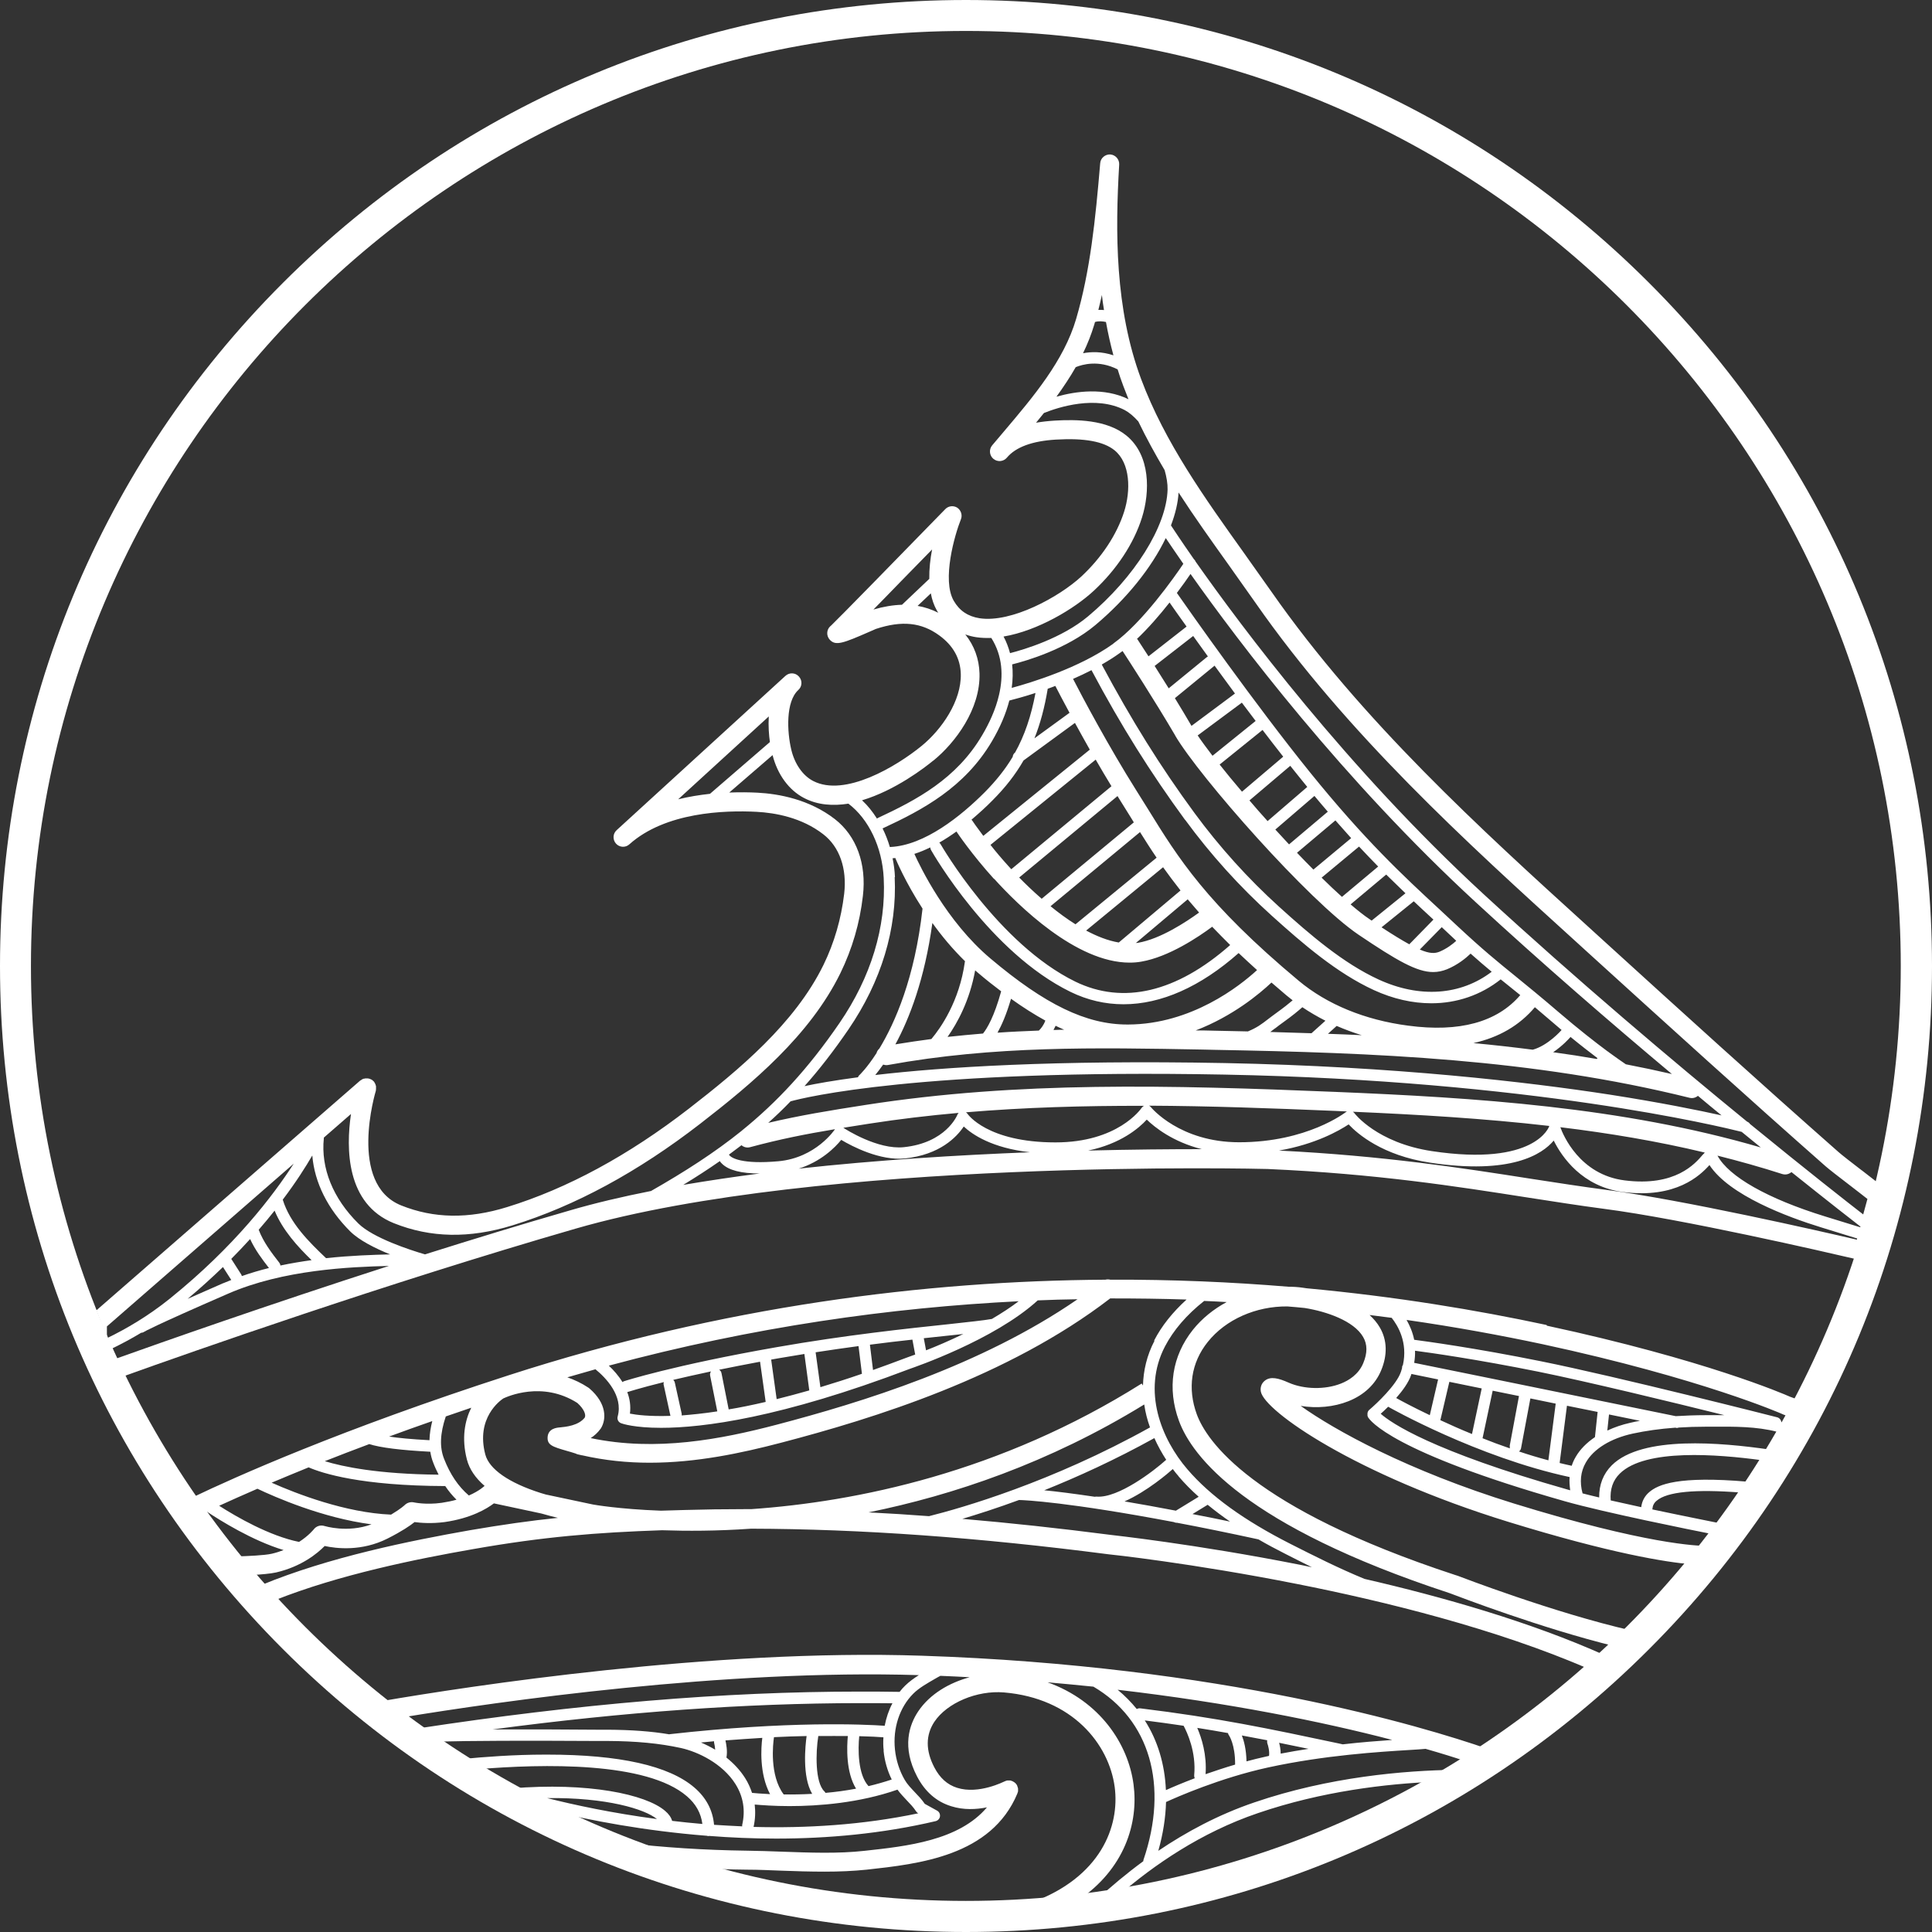 <?xml version="1.0" encoding="UTF-8"?> <svg xmlns="http://www.w3.org/2000/svg" id="Layer_2" viewBox="0 0 137.34 137.34"><rect x="0" y="0" width="137.34" height="137.34" fill="#333333" stroke="none"/><defs><style>.cls-1{fill:#fff;}</style></defs><g id="Layer_1-2"><path class="cls-1" d="M132.35,83.2c-.68-.52-1.45-1.12-1.65-1.3-5.63-4.96-11.28-10.09-16.74-15.06l-1.12-1.02c-7.52-6.83-16.05-14.58-22.46-23.76-.52-.74-1.04-1.47-1.56-2.2l-.36-.51c-2.78-3.89-5.66-7.9-7.34-12.4-1.87-5.01-1.84-10.52-1.56-15.25.02-.37-.26-.69-.63-.72-.36-.02-.69.25-.72.62-.34,4.04-.71,7.66-1.71,11.07-.87,2.97-3.04,5.53-5.14,8.01-.28.33-.56.66-.83.98h0c-.24.29-.2.72.09.96.29.24.72.2.96-.09,0,0,0,0,0,0,.63-.75,1.8-1.18,3.48-1.28,2.03-.12,3.39.13,4.17.76,1.13.92,1.16,2.86.68,4.37-.52,1.63-1.6,3.26-3.04,4.6-1.58,1.46-4.97,3.31-7.23,2.97-.83-.13-1.43-.53-1.84-1.24-.86-1.49.07-4.7.51-5.8.12-.3,0-.64-.26-.82-.27-.17-.63-.13-.85.1-3.04,3.12-7.66,7.85-8.12,8.28-.02.02-.04.03-.06.05-.27.25-.29.68-.03.96.42.45.94.25,2.86-.59.2-.09.36-.16.41-.18,1.85-.61,3.24-.47,4.51.46.99.72,1.5,1.64,1.53,2.74.05,1.92-1.36,3.95-2.78,5.11-1.8,1.47-5.46,3.66-7.71,2.5-.74-.38-1.32-1.21-1.56-2.23-.3-1.25-.41-3.41.5-4.24.28-.25.3-.68.04-.96-.25-.28-.68-.3-.96-.04l-11.99,10.96c-.28.25-.3.68-.05.96.25.28.68.3.95.05,2.56-2.29,6.77-2.43,9.05-2.31,1.31.07,3.2.4,4.74,1.6,1.15.89,1.69,2.43,1.48,4.23-.21,1.77-.7,3.47-1.47,5.05-2.04,4.17-6.01,7.46-9.57,10.22-4.29,3.32-8.64,5.68-12.93,7-2.75.85-5.2.81-7.52-.12-3.81-1.53-1.82-8.09-1.8-8.16,0,0,0-.02,0-.03,0-.02.01-.05.01-.07,0-.02,0-.05,0-.07,0-.01,0-.02,0-.03,0-.01,0-.03,0-.04,0-.02,0-.03,0-.05,0-.03,0-.05-.02-.08,0-.01,0-.03-.01-.04,0-.03-.02-.05-.03-.08,0-.01-.01-.03-.02-.04-.01-.02-.03-.05-.04-.07,0-.01-.02-.03-.03-.04,0,0,0,0,0-.01-.01-.01-.02-.02-.04-.03-.02-.02-.03-.03-.05-.05-.02-.02-.04-.03-.06-.04-.02-.01-.03-.02-.05-.03-.02-.01-.05-.02-.08-.03-.01,0-.02-.01-.04-.02,0,0,0,0-.01,0-.03,0-.06-.01-.09-.02-.01,0-.02,0-.04,0-.03,0-.07,0-.1,0,0,0-.02,0-.03,0-.03,0-.07.01-.1.02,0,0-.02,0-.03,0-.03,0-.06.02-.08.03-.01,0-.03.01-.04.02-.02.01-.04.02-.06.04-.02.01-.04.02-.06.04,0,0,0,0-.01,0l-18.76,16.34c.24.63.49,1.25.75,1.87v-.73l13.28-11.57c-1.46,2.27-4.21,5.89-8.8,9.59-1.55,1.25-3.12,2.16-4.44,2.8.11.25.22.5.33.75.64-.31,1.34-.68,2.07-1.12.08,0,.16-.03.23-.08.02-.01.62-.38,5.93-2.69,3.94-1.72,8.7-1.91,11.45-1.98-8.76,2.82-16.23,5.46-19.37,6.58.19.41.38.83.57,1.24,4.71-1.69,18.55-6.56,32.07-10.47,17.39-5.03,48.88-4.25,49.19-4.24,7.73.34,13.45,1.24,18.5,2.03,1.88.29,3.65.57,5.4.8,5.63.73,15.75,3.07,17.9,3.57.57-1.8,1.07-3.63,1.49-5.49-.3-.23-.66-.51-1.03-.8ZM64.12,42.99c-.64.02-1.31.13-2.03.34.53-.54,1.18-1.2,1.97-2.02.77-.79,1.54-1.58,2.2-2.25-.13.66-.21,1.39-.2,2.09l-1.94,1.84ZM65.23,43.07l.94-.89c.08.44.22.85.43,1.22.03.05.06.11.1.16-.47-.24-.96-.4-1.47-.49ZM78.33,20.97c.04.36.09.71.15,1.07-.13-.01-.26-.02-.4-.01.09-.35.17-.7.25-1.06ZM77.79,23.07c.02-.06.03-.12.05-.18.27-.08.55-.05.78,0,.14.79.32,1.58.53,2.37-.83-.28-1.58-.26-2.16-.15.32-.66.59-1.34.8-2.04ZM76.47,26.1c.46-.19,1.63-.53,2.98.16.12.39.25.78.4,1.17.12.32.24.63.37.95-1.74-.85-3.74-.57-5.12-.18.49-.68.96-1.38,1.37-2.1ZM77.77,41.98c1.61-1.5,2.83-3.34,3.41-5.19.57-1.81.62-4.42-1.11-5.83-1.4-1.14-3.58-1.15-5.1-1.06-.47.03-.91.08-1.32.15.19-.23.37-.46.56-.69,1.04-.42,3.69-1.27,5.74-.21.32.17.65.45.97.81.57,1.18,1.2,2.33,1.87,3.46.14.49.22.97.21,1.38-.07,2.61-2.34,6.24-5.66,9.02-1.85,1.55-4.55,2.36-5.54,2.61-.11-.41-.26-.81-.46-1.18,2.43-.41,5.05-1.98,6.43-3.27ZM94.94,77.62c-11.86-.49-22.55-.76-33.37.92-2.65.41-4.7.75-6.96,1.28.54-.48,1.07-.99,1.59-1.53.94-.26,9.14-2.31,30.86-1.9,21.82.42,35.23,3.69,36.75,4.07.47.38.92.75,1.36,1.11-9.89-2.89-20.34-3.54-30.23-3.95ZM121.19,81.93s-.09.11-.15.16c-.53.62-1.93,2.28-5.55,1.82-3.2-.4-4.38-3.24-4.57-3.78,3.45.42,6.88.99,10.26,1.8ZM110.13,80.04s0,0,0,.01c0,.03-.97,2.89-8.34,1.78-3.91-.59-5.5-2.68-5.51-2.7-.03-.04-.07-.07-.11-.1,4.59.2,9.28.47,13.97,1.01ZM68.16,79.1s-.08.08-.1.14c-.03.08-.84,2-3.81,2.31-1.85.19-4.12-1.26-4.3-1.38.58-.09,1.19-.19,1.83-.29,2.12-.33,4.25-.58,6.38-.77ZM100.17,67.12c-.51-.28-1.15-.67-1.96-1.2l2.29-1.85c.44.41.87.82,1.31,1.22.03.03.06.05.09.08l-1.72,1.76ZM102.49,65.91c.17.16.34.32.51.48.18.17.36.33.52.49-.25.23-.66.55-1.18.77-.34.14-.71.15-1.41-.15l1.55-1.58ZM97.5,65.44c-.06-.04-.11-.07-.16-.11-.39-.26-.84-.62-1.33-1.04l2.53-2.12c.47.46.92.9,1.37,1.33l-2.4,1.94ZM95.39,63.75c-.46-.41-.94-.87-1.44-1.36l2.66-2.21c.47.5.92.97,1.36,1.42l-2.58,2.16ZM93.36,61.81c-.38-.38-.77-.78-1.16-1.19l2.73-2.3c.39.44.76.86,1.12,1.26l-2.69,2.24ZM91.64,60.03c-.33-.35-.65-.7-.98-1.06l2.78-2.39c.32.39.64.76.95,1.12l-2.75,2.32ZM90.11,58.37c-.44-.49-.88-.98-1.29-1.47l2.9-2.46c.26.33.52.65.78.97.15.18.29.36.43.53l-2.81,2.42ZM88.29,56.28c-.57-.67-1.11-1.32-1.59-1.93l3.05-2.46c.49.64.98,1.28,1.47,1.9l-2.92,2.48ZM86.19,53.72c-.41-.54-.77-1.02-1.05-1.44l3.14-2.33c.32.43.65.87.98,1.3l-3.06,2.47ZM84.7,51.6c-.38-.65-.78-1.32-1.18-1.97l2.82-2.31c.46.63.95,1.3,1.45,1.98l-3.09,2.3ZM85.83,46.68l-2.75,2.25c-.36-.57-.7-1.11-1-1.59l2.74-2.13c.32.45.67.94,1.05,1.46-.01,0-.02,0-.03.02ZM81.64,46.65c-.48-.74-.79-1.22-.8-1.23l-.07.05c.85-.8,1.68-1.76,2.37-2.64.26.38.68.97,1.21,1.71l-2.7,2.11ZM83.54,52.29c1.71,2.92,9.5,11.77,13.04,14.16,2.73,1.84,4.14,2.65,5.3,2.65.34,0,.66-.07.99-.2.77-.32,1.35-.8,1.67-1.11.55.49,1.03.9,1.5,1.29-2.21,1.68-5.12,1.89-8.04.55-2.52-1.16-4.87-3.18-7.06-5.16-2.22-2.01-4.25-4.26-6.03-6.68-2.43-3.31-4.47-6.59-6.59-10.55.45-.26.89-.53,1.3-.83.06-.04.12-.09.18-.13.42.64,2.28,3.51,3.74,6ZM84.25,58.28c1.81,2.47,3.87,4.75,6.14,6.8,2.24,2.02,4.64,4.09,7.27,5.3,1.37.63,2.76.94,4.09.94,1.81,0,3.52-.58,4.93-1.7.18.15.37.3.56.45.26.21.54.43.83.67-1.64,1.92-4.32,2.66-7.97,2.17-3.07-.4-5.77-1.51-7.79-3.2-6.56-5.48-8.57-8.74-10.7-12.19-.27-.43-.54-.87-.82-1.31-1.99-3.16-3.87-6.7-4.51-7.95.44-.19.88-.4,1.31-.62,2.13,4,4.2,7.29,6.65,10.64ZM110.99,73.24s-.94,1.08-2.03,1.38c-1.41-.18-2.81-.34-4.22-.47,1.81-.4,3.27-1.25,4.37-2.55.35.3.73.62,1.15.98.26.22.51.43.75.64,0,0-.02.01-.03.02ZM111.61,73.76s.02-.03.03-.05c.73.6,1.38,1.1,1.92,1.51-.02.02-.03.04-.05.06-1.03-.18-2.06-.34-3.1-.48.69-.47,1.16-1,1.19-1.04ZM96.85,73.59c-.82-.04-1.63-.07-2.45-.1l.62-.56c.58.25,1.19.48,1.82.67ZM70.4,68.13c-3.13-2.64-4.99-6.52-5.4-7.43.38-.12.76-.28,1.13-.46,0,.06.02.12.05.18.17.3,4.21,7.3,9.92,10.09,1.21.59,2.47.88,3.77.88,2.67,0,5.47-1.24,8.18-3.64.41.39.85.79,1.31,1.21-1.23,1.13-4.66,3.85-9.16,3.87-.02,0-.04,0-.06,0-2.92,0-5.84-1.41-9.74-4.7ZM75.65,73.2c-.25,0-.5.01-.76.02.05-.09.1-.19.15-.3.2.1.41.19.61.28ZM69.32,68.98c.07.06.14.12.21.18.56.48,1.11.91,1.64,1.31-.5,1.81-1,2.64-1.29,3-.84.07-1.68.15-2.52.24.69-.98,1.57-2.57,1.96-4.73ZM66.22,73.86c-.85.11-1.71.24-2.57.38.99-1.82,2.08-4.62,2.63-8.63.65.91,1.43,1.85,2.32,2.72,0,.01-.01.02-.01.04-.39,2.82-1.73,4.72-2.38,5.49ZM71.87,71c.85.61,1.66,1.12,2.44,1.55-.12.33-.31.57-.46.71-.98.04-1.96.08-2.94.15.29-.52.63-1.28.96-2.41ZM79.53,67c-.77-.13-1.55-.44-2.32-.85l5.47-4.5c.38.53.79,1.08,1.24,1.65l-4.39,3.7ZM84.43,63.93c.26.31.53.62.81.94-.91.66-2.75,1.88-4.34,2.15-.05,0-.11.01-.16.02l3.69-3.11ZM76.46,65.71c-.62-.39-1.22-.83-1.78-1.29l6.36-5.27c.38.6.76,1.21,1.18,1.82l-5.76,4.73ZM74.05,63.89c-.62-.54-1.16-1.06-1.6-1.51l6.99-5.79c.07.11.14.23.21.34.28.44.54.87.81,1.3.05.08.09.15.14.23l-6.55,5.43ZM71.89,61.79c-.08-.08-.15-.16-.21-.23-.48-.53-.91-1.04-1.27-1.5l7.48-6.06c.36.62.73,1.26,1.12,1.89l-7.12,5.9ZM70.67,62.47c1.68,1.86,5.81,5.96,9.63,5.96.28,0,.56-.02.83-.07,1.95-.33,4.09-1.77,5.04-2.48.4.42.83.85,1.28,1.3-3.81,3.36-7.6,4.26-11.01,2.6-5.48-2.68-9.53-9.69-9.57-9.76-.03-.05-.06-.09-.1-.12.42-.24.83-.51,1.22-.79.08.12,1.08,1.61,2.67,3.37ZM90.39,69.85c.34.29.69.59,1.05.9.15.12.3.24.45.36-.27.23-.66.54-1.12.87-.24.17-.44.33-.63.47-.45.35-.78.6-1.43.87-.78-.02-1.57-.03-2.35-.05l-.87-.02c-.16,0-.33,0-.49,0,2.65-1.02,4.54-2.61,5.38-3.4ZM90.65,73.1c.17-.14.37-.28.6-.45.59-.42,1.05-.8,1.33-1.05.52.35,1.07.67,1.64.96l-.99.89c-.97-.03-1.95-.06-2.93-.09.11-.08.23-.17.34-.26ZM76.42,51.4c.32.58.67,1.22,1.05,1.89l-7.57,6.13c-.49-.65-.78-1.07-.78-1.08-.02-.03-.04-.05-.06-.07.54-.46,1.05-.92,1.49-1.37.91-.91,1.63-1.83,2.21-2.84l3.64-2.66ZM73.53,52.5c.42-1.05.73-2.21.95-3.54.18-.06.36-.13.54-.2.2.39.55,1.06,1.01,1.91l-2.5,1.82ZM72.15,53.5h0c-.1.08-.15.19-.16.3-.53.89-1.19,1.71-1.99,2.52-1.71,1.71-4.27,3.77-6.7,3.89-.02,0-.03,0-.04.01-.14-.47-.31-.91-.52-1.33,0,0,0,0,0,0,2.87-1.33,5.83-2.91,7.77-6.19.59-1,1-1.97,1.24-2.9.34-.09,1.01-.26,1.86-.54-.31,1.65-.77,3.02-1.46,4.25ZM63.62,62.35c-.02-.46-.08-.91-.17-1.34.07,0,.14-.01.2-.02,0,0,0,.01,0,.02.05.11.69,1.67,1.93,3.58-.55,4.95-1.97,8.14-3.07,9.95-.1.09-.17.2-.2.32-.69,1.07-1.2,1.55-1.22,1.57-.05.04-.08.1-.1.15-1.73.23-2.97.45-3.8.63,1.06-1.19,2.09-2.52,3.13-4.04,2.33-3.41,3.46-7.15,3.28-10.82ZM114.41,77.81c-5.78-.89-15.21-2-27.33-2.24-12.16-.23-20.06.29-24.86.85.16-.2.35-.44.56-.74.1.03.22.05.33.03,7.56-1.38,14.76-1.24,22.38-1.1l.87.02c11.39.21,22.54.63,33.75,3.41.05.01.11.02.16.02.16,0,.31-.06.43-.16.57.48,1.13.94,1.68,1.39-1.62-.36-4.32-.91-7.97-1.48ZM115.58,75.66c-.28-.19-.68-.47-1.19-.84-.03-.03-.07-.06-.11-.08-.89-.66-2.07-1.58-3.47-2.78-1.28-1.1-2.22-1.86-3.04-2.53-1.27-1.03-2.36-1.91-4.2-3.63-.4-.38-.8-.74-1.2-1.12-2.64-2.44-5.36-4.97-9.24-9.77-3.97-4.92-8.55-11.44-9.47-12.76.41-.54.74-1.01.97-1.35,3.43,4.85,10.82,14.63,20.29,23.35,4.74,4.37,9.62,8.59,13.93,12.2-1.09-.25-2.17-.48-3.26-.69ZM79.14,45.76c-2.4,1.72-5.85,2.77-7.22,3.14.08-.58.09-1.14.03-1.67,1.01-.25,3.88-1.09,5.91-2.79,2.24-1.88,4-4.09,5.01-6.19.27.4.69,1.02,1.25,1.83-.62.92-2.9,4.18-4.98,5.67ZM66.35,54.07c1.56-1.27,3.35-3.66,3.28-6.2-.03-1.03-.37-1.97-1.01-2.77.25.09.52.16.8.2.34.05.69.06,1.05.05.81,1.29.86,2.7.55,4.04,0,0,0,0,0,0-.24,1.05-.71,2.05-1.21,2.89-1.82,3.09-4.66,4.59-7.41,5.87-.02.01-.04.03-.06.04-.31-.49-.66-.93-1.06-1.3,2.36-.7,4.48-2.34,5.06-2.82ZM48.21,56.82l6.44-5.89c-.04.68.01,1.33.08,1.82l-4.26,3.68c-.73.08-1.5.2-2.26.39ZM15.86,91.22c-.94.41-1.78.78-2.52,1.11.91-.76,1.74-1.52,2.51-2.26l.59.92c-.19.08-.38.15-.57.23ZM17.19,90.71s-.02-.08-.04-.11l-.71-1.11c.48-.48.92-.95,1.34-1.41.36.78.85,1.43,1.34,2.06-.65.16-1.29.35-1.92.57ZM19.93,89.96c0-.07-.03-.13-.07-.19-.56-.72-1.13-1.46-1.47-2.35,0,0,0,0,0,0,.41-.47.78-.92,1.13-1.36.58,1.4,1.63,2.55,2.63,3.52-.72.1-1.46.22-2.21.38ZM23.18,89.44c-1.22-1.16-2.56-2.48-3.08-4.16.96-1.27,1.64-2.35,2.1-3.14.16,1.92,1.09,3.8,2.7,5.4.65.64,1.75,1.19,2.83,1.63-1.2.03-2.79.08-4.56.27ZM46.25,84.67c-2.02.4-3.94.85-5.72,1.37-3.47,1-6.96,2.07-10.32,3.13-1.06-.31-3.7-1.17-4.74-2.2-1.8-1.78-2.67-3.93-2.45-6.05,0-.02,0-.04,0-.05l1.93-1.68c-.36,2.46-.35,6.39,3.04,7.76,2.62,1.05,5.37,1.1,8.43.16,4.44-1.37,8.93-3.8,13.36-7.23,3.68-2.85,7.79-6.27,9.96-10.7.84-1.72,1.38-3.56,1.6-5.49.27-2.28-.46-4.27-1.99-5.46-1.82-1.41-3.99-1.8-5.5-1.88-.57-.03-1.26-.04-2.01-.01l3.08-2.66c.35,1.38,1.16,2.49,2.24,3.05.98.51,2.07.57,3.15.4,1.44,1.09,2.4,3.09,2.51,5.28.18,3.49-.91,7.06-3.14,10.31-2.24,3.27-4.46,5.64-6.93,7.64,0,0-.01.01-.02.02-1.95,1.57-4.06,2.92-6.46,4.29,0,0,0,0-.01.01ZM48.57,84.23c.9-.55,1.77-1.11,2.6-1.69.04.06.09.13.16.19.47.46,1.36.69,2.67.69-1.85.24-3.66.51-5.43.81ZM51.83,82.07c.3-.22.59-.44.88-.66.16.14.39.2.61.14,2.12-.57,3.94-.93,6.04-1.28,0,0,0,0-.01.01-.01.02-1.35,2.03-4.02,2.27-2.57.23-3.38-.23-3.51-.47ZM56.73,83.09c1.63-.5,2.64-1.53,3.07-2.06.77.46,2.76,1.5,4.53,1.32,2.48-.26,3.68-1.52,4.18-2.27.62.58,2.02,1.53,4.71,1.83-5.11.2-10.87.55-16.49,1.17ZM68.78,79.18s-.07-.08-.11-.11c4.17-.35,8.36-.47,12.66-.46-.07.03-.12.08-.17.14-.07.1-1.71,2.46-6.13,2.46-4.86,0-6.24-2.01-6.25-2.03ZM77.35,81.79c2.32-.48,3.62-1.6,4.17-2.2.57.55,1.85,1.58,3.91,2.1-2.15,0-4.92.02-8.08.1ZM88.09,81.2c-4.22,0-6.25-2.46-6.27-2.49-.04-.05-.09-.09-.14-.11,4.28.02,8.65.18,13.2.37.29.01.58.03.88.04-.03.01-.06.02-.08.04-.03.02-2.74,2.15-7.59,2.15ZM131.98,88.12c-2.57-.6-12.31-2.82-17.82-3.54-1.73-.23-3.49-.5-5.36-.79-4.91-.77-10.46-1.63-17.88-2,2.6-.45,4.28-1.42,4.95-1.86.63.67,2.4,2.21,5.79,2.72,5.75.87,7.97-.59,8.79-1.57.58,1.17,2.03,3.29,4.95,3.66,3.73.47,5.44-1.16,6.12-1.92,1.41,2.15,5.53,3.69,7.97,4.44,1.32.41,2.08.64,2.53.78l-.03.1ZM132.23,87.24c-.45-.14-1.21-.37-2.5-.77-4.08-1.26-6.84-2.83-7.64-4.32,1.55.39,3.09.82,4.61,1.31.07.02.14.03.21.03.16,0,.32-.07.44-.17,2.66,2.13,4.46,3.53,4.9,3.87v.04ZM124.41,79.91c-.05-.08-.12-.14-.22-.18-5.22-4.26-12.11-10.08-18.74-16.18-9.68-8.92-17.19-18.98-20.46-23.63-.02-.06-.06-.12-.12-.17-.92-1.32-1.48-2.17-1.63-2.4.31-.82.5-1.6.54-2.34,1.14,1.76,2.35,3.45,3.55,5.13l.36.51c.52.73,1.04,1.46,1.55,2.19,6.49,9.31,15.08,17.1,22.66,23.98l1.12,1.02c5.47,4.97,11.12,10.1,16.76,15.07.24.21.96.77,1.72,1.35.46.36.94.72,1.25.97l-.3,1.1c-1.01-.78-4.01-3.13-8.06-6.44Z"></path><path class="cls-1" d="M27.12,120.96c.48.38.96.76,1.44,1.13,6.97-1.15,22.95-3.44,36.76-3.01-.35.22-.68.46-.97.74-.14.14-.28.29-.4.45-1.06-.02-1.87-.02-2.86-.02-9.63,0-19.95.87-31.46,2.63.43.31.86.62,1.3.93,2.53-.07,6.34-.08,11.44-.05h.82c2.04.01,3.7.17,5.21.5,1.22.27,2.96,1.1,3.88,2.56.56.89.72,1.87.48,2.91,0,.03,0,.07,0,.1-.68-.03-1.35-.07-2-.11-.09-1.04-.56-1.93-1.4-2.65-1.8-1.55-5.32-2.34-10.44-2.34-.06,0-.12,0-.17,0-2.2,0-4.32.16-5.96.32.38.24.75.48,1.14.72,4.68-.39,12.04-.55,14.9,1.92.64.55,1,1.2,1.1,1.97-.73-.06-1.45-.14-2.15-.22-.07-.25-.24-.49-.5-.71-1.37-1.18-5.47-2.05-10.92-1.6-.13-.04-.24-.07-.34-.11,1.07.61,2.15,1.18,3.25,1.73,2.68.65,6.53,1.4,10.98,1.75.04.01.07.02.11.02h0s.04,0,.05-.01c1.53.12,3.12.19,4.76.19,3.64,0,7.51-.34,11.34-1.24.16-.04.29-.17.31-.34s-.06-.33-.21-.41l-.87-.48c-.21-.31-.47-.58-.71-.83-.27-.29-.53-.55-.72-.88-.37-.64-.61-1.38-.69-2.15-.16-1.52.33-3,1.3-3.97.42-.42,1-.74,1.55-1.06l.21-.12c.06-.03.12-.06.17-.09.7.03,1.4.06,2.08.1-1.44.39-2.83,1.19-3.66,2.43-.64.96-1.17,2.53-.08,4.62.56,1.08,1.38,1.8,2.43,2.12.88.28,1.78.23,2.54.08-2,2.36-5.67,2.76-8.71,3.09-1.88.21-3.91.13-5.86.06-.81-.03-1.66-.06-2.47-.07-3.04-.04-5.97-.23-8.76-.56,1.69.67,3.41,1.26,5.16,1.79,1.18.06,2.37.11,3.59.12.8,0,1.63.04,2.43.07,1.02.04,2.05.07,3.08.07s2-.04,2.98-.14c3.74-.41,8.86-.97,10.72-5.41,0-.01,0-.02.01-.03,0-.02.01-.04.02-.06,0-.02.01-.05.02-.07,0-.02,0-.04,0-.05,0-.03,0-.05,0-.08,0-.02,0-.03,0-.05,0-.03,0-.06-.02-.08,0-.01,0-.03-.01-.04,0-.03-.02-.06-.03-.08,0,0,0-.01,0-.02,0,0,0-.01-.01-.02-.01-.03-.03-.05-.05-.08,0-.01-.02-.02-.03-.04-.02-.02-.04-.04-.06-.06-.01-.01-.03-.02-.04-.03-.02-.02-.04-.03-.06-.04-.02-.01-.03-.02-.05-.03-.01,0-.02-.01-.03-.02-.01,0-.02,0-.03-.01-.02,0-.04-.01-.06-.02-.02,0-.05-.01-.07-.02-.02,0-.04,0-.05,0-.03,0-.05,0-.08,0-.02,0-.04,0-.06,0-.02,0-.05,0-.07.01-.02,0-.04.01-.06.02-.02,0-.05.02-.07.03,0,0-.02,0-.03.01-.02,0-1.82.94-3.36.45-.7-.22-1.23-.7-1.62-1.45-.63-1.2-.62-2.3,0-3.24.9-1.35,3.03-2.25,4.95-2.09,4.87.41,7.46,3.67,7.87,6.72.37,2.8-.99,6.43-5.94,8.23-.23.08-.47.17-.72.24,1.34-.08,2.66-.19,3.97-.35,3.43-2.27,4.39-5.6,4.03-8.3-.38-2.89-2.4-5.93-6.11-7.26,1.11.1,2.2.2,3.26.31,4,2.35,5.37,7,3.55,12.33,0,.03,0,.06-.01.08-1.21.89-2.28,1.79-3.19,2.63.49-.07.98-.14,1.47-.22,2.45-2.12,5.81-4.45,9.87-5.83,4.56-1.56,9.15-2.09,12.58-2.23.48-.28.95-.56,1.43-.85-3.59.05-8.95.5-14.27,2.32-2.56.87-4.85,2.11-6.82,3.44.34-1.2.52-2.36.55-3.47.72-.33,3.83-1.71,7.27-2.46,4-.87,7.93-1.11,10.05-1.24.48-.03.84-.05,1.13-.08,1.12.32,2.12.63,3,.93.48-.3.95-.61,1.41-.93-4.6-1.59-18.88-5.91-40.22-6.62-14.84-.5-32.19,2.16-38.41,3.23ZM38.89,127.82c4.24-.05,6.94.78,7.81,1.49-3.17-.42-5.87-1-7.81-1.49ZM47.59,123.29c-1.3-.22-2.73-.32-4.4-.33h-.81c-2.31-.02-4.94-.03-7.37-.02,9.39-1.25,17.98-1.86,26.08-1.87.83,0,1.52,0,2.35.01-.26.49-.44,1.03-.55,1.6-1.42-.1-6.85-.35-15.3.6ZM62.81,124.45c.07.72.27,1.42.58,2.05-.54.18-1.1.34-1.65.47-.77-.84-.75-2.65-.66-3.55.79.02,1.37.05,1.72.08-.02.32-.02.63.02.95ZM60.86,127.15c-.74.14-1.48.24-2.18.3-.02-.04-.04-.08-.08-.11-.66-.63-.62-2.75-.43-3.93.79-.01,1.49,0,2.1,0-.07.75-.15,2.56.59,3.75ZM57.73,127.52c-.74.04-1.42.05-2.02.04-1.02-1.36-.76-3.61-.69-4.07.83-.04,1.61-.07,2.32-.08-.09.64-.33,2.88.39,4.1ZM49.82,123.87c.32-.03.63-.06.94-.09,0,.03,0,.06,0,.09.04.17.07.34.08.51-.34-.2-.68-.37-1.03-.52ZM52.97,126.4c-.36-.57-.82-1.05-1.33-1.46.09-.45-.02-.99-.07-1.22.92-.07,1.8-.13,2.62-.18-.09.69-.22,2.54.55,4-.63-.03-1.08-.07-1.28-.09-.12-.36-.28-.72-.49-1.05ZM63.8,127.22c.2.28.43.51.65.75.25.26.49.51.67.79.04.06.09.11.15.14h.02c-3.99.84-8,1.07-11.72.97.12-.54.14-1.07.08-1.59.49.04,1.36.11,2.47.11,2.07,0,4.96-.22,7.68-1.17ZM82.88,127.24c-.08-1.84-.59-3.52-1.5-4.94.97.12,1.88.25,2.76.38.24.45.91,1.86.75,3.53,0,.07.01.14.04.2-.89.34-1.6.64-2.04.84ZM85.7,126.12c.1-1.38-.28-2.57-.59-3.29.75.12,1.48.24,2.19.37,0,.06.03.12.07.17,0,0,.44.64.43,2.06,0,0,0,0,0,.01-.75.22-1.46.46-2.1.68ZM90.21,124.82c-.07.02-.15.03-.22.05-.47.1-.93.22-1.38.34-.02-.86-.18-1.46-.33-1.84.6.11,1.2.23,1.8.34-.01.07-.01.14.01.22.06.15.17.57.12.9ZM91.04,124.66c0-.3-.06-.58-.11-.77.68.14,1.37.28,2.09.43-.65.1-1.31.21-1.98.34ZM98.93,123.69c-.99.07-2.17.16-3.48.31l-.22-.05c-5.04-1.07-8.69-1.84-14.18-2.51-.09-.01-.17.01-.24.05-.4-.49-.85-.95-1.36-1.37,7.9.92,14.54,2.27,19.5,3.56Z"></path><path class="cls-1" d="M109.94,94.19c-4.95-1.06-10.69-2.02-17.06-2.61-.1-.02-.2-.03-.27-.04-.34-.05-.68-.07-1.02-.07-3.99-.33-8.22-.52-12.66-.5-.12-.03-.24-.03-.35,0-12.76.08-27.18,1.87-42.41,6.79-11.97,3.87-19.51,7.26-22.41,8.65.26.38.52.76.78,1.13.06-.03.11-.05.17-.08.95.63,3.21,2.05,5.45,2.73-.26.1-.54.19-.84.26-.52.12-1.77.17-2.47.19.35.44.71.88,1.08,1.32.61-.03,1.29-.09,1.7-.18,1.81-.42,2.94-1.36,3.45-1.88.82.18,2.63.4,4.47-.53,1.03-.52,1.61-.92,1.92-1.17.43.06,1.2.12,2.13,0,1.89-.27,3.01-.95,3.51-1.33l3.37.72c.41.12.81.22,1.18.31-1.96.2-3.98.49-6.26.88-4.2.74-10.04,1.91-14.85,3.91.31.36.63.72.95,1.08,4.61-1.84,10.13-2.95,14.14-3.65,5-.88,8.75-1.18,13.42-1.34,1.76.06,3.9.06,6.33-.11,7.8.02,16.16.62,25.41,1.82.06,0,5.93.63,13.4,2.11,6.02,1.19,14.18,3.17,20.85,6.09.37-.33.73-.66,1.08-1-5.33-2.4-11.65-4.19-17.13-5.45-1.85-.76-3.63-1.66-5.25-2.48-3.31-1.68-5.71-3.41-7.34-5.31-1.85-2.15-3.24-5.57-1.6-8.73.61-1.17,1.55-2.26,2.79-3.24.53.02,1.07.05,1.6.08-.93.5-1.76,1.17-2.4,1.97-1.49,1.87-1.84,4.17-.99,6.48.93,2.52,4.66,7.45,19.2,12.23l.14.05c.48.18,6.4,2.46,11.69,3.75.38-.37.76-.75,1.14-1.13-5.5-1.25-12.27-3.86-12.35-3.89-.01,0-.02,0-.03-.01l-.16-.05c-14.53-4.77-17.68-9.57-18.36-11.41-.68-1.85-.41-3.68.78-5.16,1.28-1.6,3.43-2.54,5.65-2.52.41.03.83.07,1.23.11,1.57.25,3.5.92,4.16,2.06.31.53.31,1.14.01,1.86-.34.82-1.05,1.24-1.58,1.45-1.13.45-2.63.42-3.72-.06-.72-.32-1.29-.47-1.7-.14-.23.18-.34.47-.28.78.26,1.38,6.69,5.89,17.58,9.25,7.33,2.26,11.24,2.87,13.01,3.02.35-.43.7-.87,1.04-1.31-.55,0-4.18-.09-13.64-3.01-7.57-2.34-12.75-5.22-15.16-6.94,1.14.19,2.36.08,3.39-.33,1.11-.44,1.92-1.2,2.33-2.19.46-1.1.43-2.16-.09-3.05-.19-.33-.44-.62-.73-.89.53.07,1.05.13,1.57.2.46.58,1.15,1.76.8,3.35-.03.04-.05.09-.06.14,0,.02,0,.05,0,.07-.03.1-.05.2-.09.3-.32.92-1.72,2.24-2.24,2.68-.01,0-.02.02-.03.03-.02.02-.04.04-.05.06-.01.02-.02.04-.03.07,0,.02-.02.05-.02.08,0,.03,0,.05,0,.08,0,.03,0,.05,0,.08,0,.03.01.05.02.07,0,.01,0,.03.01.04.14.25,1.73,2.5,14,5.99,2.82.8,8.99,2.04,10.61,2.36,1.87-2.49,3.56-5.13,5.06-7.88l-.08.13c-.03-.1-.1-.19-.2-.24-.02-.16-.14-.3-.3-.34-.11-.03-11.36-2.89-16.78-3.98-4.75-.96-8.21-1.42-9.02-1.53-.11-.55-.32-1.02-.54-1.41,3.49.5,6.73,1.1,9.69,1.73,11.27,2.43,16.98,4.94,17.04,4.97.01,0,.03.01.04.02l.43.16c.22-.4.43-.8.64-1.21l-.58-.21c-.45-.2-6.09-2.64-17.28-5.05ZM72.43,92.49c-.59.45-1.24.87-1.92,1.27-.54.1-1.6.21-3.05.37-2.94.31-7.38.78-12.27,1.64-7.36,1.29-10.81,2.41-10.84,2.42-.04.01-.07.04-.1.06-.28-.46-.64-.86-.97-1.17,10.25-2.76,20.07-4.13,29.16-4.58ZM68.48,94.83c-.99.48-1.93.88-2.65,1.16l-.16-.86c.68-.07,1.3-.14,1.87-.2.34-.04.65-.07.94-.1ZM65.06,96.29c-.4.15-.65.23-.66.24-.81.31-1.59.59-2.34.86l-.22-1.8c1.07-.14,2.09-.26,3.02-.36l.2,1.07ZM61.27,97.66c-1.04.36-2.02.67-2.95.95l-.34-2.48c1.05-.16,2.07-.31,3.05-.44l.24,1.95s0,0,0,.01ZM57.53,98.84c-.81.23-1.59.44-2.32.62l-.39-2.81c.16-.03.33-.06.5-.09.63-.11,1.25-.21,1.86-.31l.35,2.59ZM54.42,99.66c-.95.22-1.82.4-2.62.53l-.51-2.57c-.02-.11-.08-.2-.17-.25.88-.18,1.84-.37,2.91-.57l.4,2.86ZM48.46,100.5l-.49-2.22c-.02-.08-.06-.14-.11-.19.76-.18,1.65-.38,2.68-.6-.05.08-.08.19-.06.29l.51,2.55c-.96.15-1.8.23-2.53.29,0-.04,0-.07,0-.11ZM44.59,98.96s0,0,0,0c.02,0,.86-.28,2.6-.71-.02.06-.03.13-.01.2l.48,2.2c-1.5.05-2.43-.07-2.88-.16.07-.55-.01-1.06-.19-1.53ZM42.32,97.33c.75.61,1.99,1.89,1.59,3.36-.06.21.05.42.26.49.08.03.93.32,2.82.32,2.97,0,8.51-.7,17.68-4.19.25-.09,6-2.04,9.1-4.87.95-.04,1.89-.07,2.83-.08-6.87,4.74-15.39,7.34-21.4,8.92-3.93,1.03-8.55,1.93-13.21.95.26-.17.5-.38.7-.66.01-.01.02-.03.03-.04.39-.64.42-1.76-.82-2.83-.02-.02-.05-.04-.08-.06-.5-.33-1-.56-1.49-.73.66-.19,1.33-.38,1.99-.57ZM30.73,101.02c-.11.43-.19.89-.2,1.36-1.31-.07-2.23-.16-2.87-.26.98-.36,2-.73,3.07-1.1ZM26.23,102.65c.8.26,2.26.44,4.36.55.04.27.11.54.22.81.11.29.24.56.37.82-4.32-.04-6.82-.57-8.09-.96.98-.39,2.03-.79,3.15-1.21ZM23.07,108.48c-.28-.09-.58,0-.76.23,0,0-.35.45-1.05.9-2.09-.42-4.45-1.78-5.68-2.57.75-.34,1.65-.75,2.72-1.21,1.24.59,4.63,2.08,8.11,2.53-1.72.63-3.32.12-3.34.12ZM31.4,106.83c-1.13.16-1.97-.03-1.98-.03-.23-.05-.48.02-.65.19,0,0-.25.25-.97.68-3.23-.13-6.74-1.49-8.49-2.27.8-.34,1.68-.7,2.63-1.09.96.42,3.71,1.31,9.71,1.33.24.36.51.68.8.97-.31.09-.66.16-1.05.22ZM34.43,105.64s-.34.34-1.1.67c-.75-.64-1.33-1.5-1.76-2.6-.33-.83-.29-1.8.12-3.02.59-.2,1.2-.41,1.81-.62-.46.93-.7,2.17-.31,3.68.18.69.6,1.31,1.26,1.88,0,0-.02.01-.03.02ZM61.74,107.51c6.01-1.22,12.83-3.51,19.6-7.67.08.56.22,1.1.41,1.63-7,3.9-13.39,5.73-15.71,6.31-1.45-.11-2.89-.2-4.3-.27ZM91.37,110.46c.61.31,1.24.63,1.89.95-.27-.06-.55-.11-.82-.17-7.53-1.49-13.45-2.12-13.49-2.13-3.64-.47-7.15-.85-10.54-1.14,1.11-.33,2.48-.77,4.03-1.34.44.01,3.5.15,11.01,1.57.06.03.12.05.19.05.01,0,.02,0,.04,0,1.7.32,3.62.71,5.78,1.18.6.35,1.24.69,1.91,1.03ZM87.46,108.17c-.95-.2-1.84-.38-2.69-.54l1.08-.66c.5.41,1.03.81,1.61,1.21ZM83.78,104.95c.43.5.9.98,1.43,1.45l-1.62.99c-1.36-.26-2.58-.48-3.65-.66,1.6-.71,3.12-2.02,3.43-2.3.13.18.27.35.41.51ZM82.9,103.78s-.01,0-.02.01c-.85.77-3.39,2.72-4.92,2.6-.05,0-.1,0-.14.01-1.56-.23-2.74-.38-3.59-.46,2.37-.95,5.05-2.17,7.83-3.71.24.54.53,1.06.84,1.54ZM82.07,95.31c-.55,1.05-.79,2.13-.82,3.18l-.09-.14c-10.09,6.35-20.31,8.41-27.76,8.93-.16,0-.32,0-.48,0-1.43,0-2.84.02-4.23.06-.59.02-1.15.03-1.71.05-2.99-.11-4.78-.43-4.83-.44l-3.35-.71c-.12-.04-.25-.07-.37-.11-2.26-.72-3.65-1.69-3.93-2.73-.69-2.61,1.07-3.85,1.28-3.99.26-.12,2.76-1.27,5.26.32.48.43.63.84.53,1.04-.44.57-1.34.66-1.77.7-.24.02-.81.08-.87.66-.05.59.33.71,1.37,1.01.18.05.39.11.63.19.05.03.1.05.16.06.07.02.15.03.22.05.01,0,.02,0,.03.01.01,0,.02,0,.03,0,1.62.37,3.23.53,4.81.53,3.33,0,6.51-.68,9.34-1.42,6.57-1.72,16.12-4.66,23.4-10.26,1.85,0,3.66.02,5.43.08-.99.9-1.77,1.87-2.31,2.92ZM111.44,105.89c-9.67-2.75-12.54-4.73-13.29-5.39.15-.13.33-.3.53-.5.08.05,6.34,3.59,12.9,5-.03.3,0,.62.04.94-.06-.02-.12-.03-.18-.05ZM102.39,100.96l.64-2.73,2.3.47-.69,3.24c-.82-.33-1.57-.67-2.24-.98ZM107.33,102.78c-.01.06,0,.12,0,.18-.67-.23-1.32-.47-1.94-.72l.72-3.38,1.87.38-.66,3.54ZM108.13,102.93l.66-3.52,1.8.37-.52,4.03c-.71-.19-1.41-.4-2.09-.63.08-.06.13-.14.15-.24ZM111.74,104.2c-.29-.06-.58-.13-.87-.2l.52-4.07,2.18.44-.19,1.79c-.59.4-1.06.87-1.37,1.41-.12.2-.21.41-.28.62ZM122.34,108.3c-.33-.07-2.47-.49-4.88-1,.02-.26.11-.46.31-.62.74-.64,2.75-.83,5.97-.58l-1.4,2.2ZM124.24,105.33c-4.95-.43-6.37.2-7,.74-.33.28-.52.65-.57,1.07-.73-.16-1.46-.32-2.17-.48-.06-.79.15-1.42.65-1.91,1.82-1.79,6.95-1.37,10.07-.95l-.98,1.53ZM126.33,101.79c.05.01.11.02.16,0l-.79,1.24c-3.29-.47-8.96-1.01-11.12,1.13-.61.61-.91,1.38-.9,2.29-.41-.1-.81-.19-1.18-.29-.22-.81-.14-1.55.23-2.19.55-.97,1.77-1.72,3.34-2.06.93-.2,1.92-.34,3.01-.42h.03s.05.02.08.02c.05,0,.1-.01.15-.03.61-.04,1.25-.06,1.93-.06h.48c1.53-.01,3.12-.02,4.57.36ZM114.26,101.68l.12-1.13,2.2.45c-.23.04-.46.09-.68.14-.59.13-1.14.32-1.63.55ZM100.59,96.02c1.07.14,4.35.6,8.77,1.49,3.5.71,9.44,2.15,13.22,3.09-.28,0-.56,0-.84,0h-.48c-.76,0-1.47.03-2.14.07l-13.23-2.7s0,0,0,0c0,0,0,0,0,0l-5.36-1.09c.05-.3.07-.59.06-.86ZM100.31,97.75s.02-.05.02-.08l1.9.39-.59,2.54c-1.2-.57-2.05-1.03-2.39-1.22.45-.51.88-1.1,1.06-1.63Z"></path><path class="cls-1" d="M68.67,137.34c-18.34,0-35.59-7.14-48.56-20.11C7.14,104.25,0,87.01,0,68.67S7.14,33.08,20.11,20.11C33.08,7.14,50.33,0,68.67,0s35.59,7.14,48.56,20.11c12.97,12.97,20.11,30.21,20.11,48.56s-7.14,35.59-20.11,48.56c-12.97,12.97-30.21,20.11-48.56,20.11ZM68.67,2.2C32.02,2.2,2.2,32.02,2.2,68.67s29.82,66.46,66.46,66.46,66.46-29.82,66.46-66.46S105.32,2.2,68.67,2.2Z"></path></g></svg> 